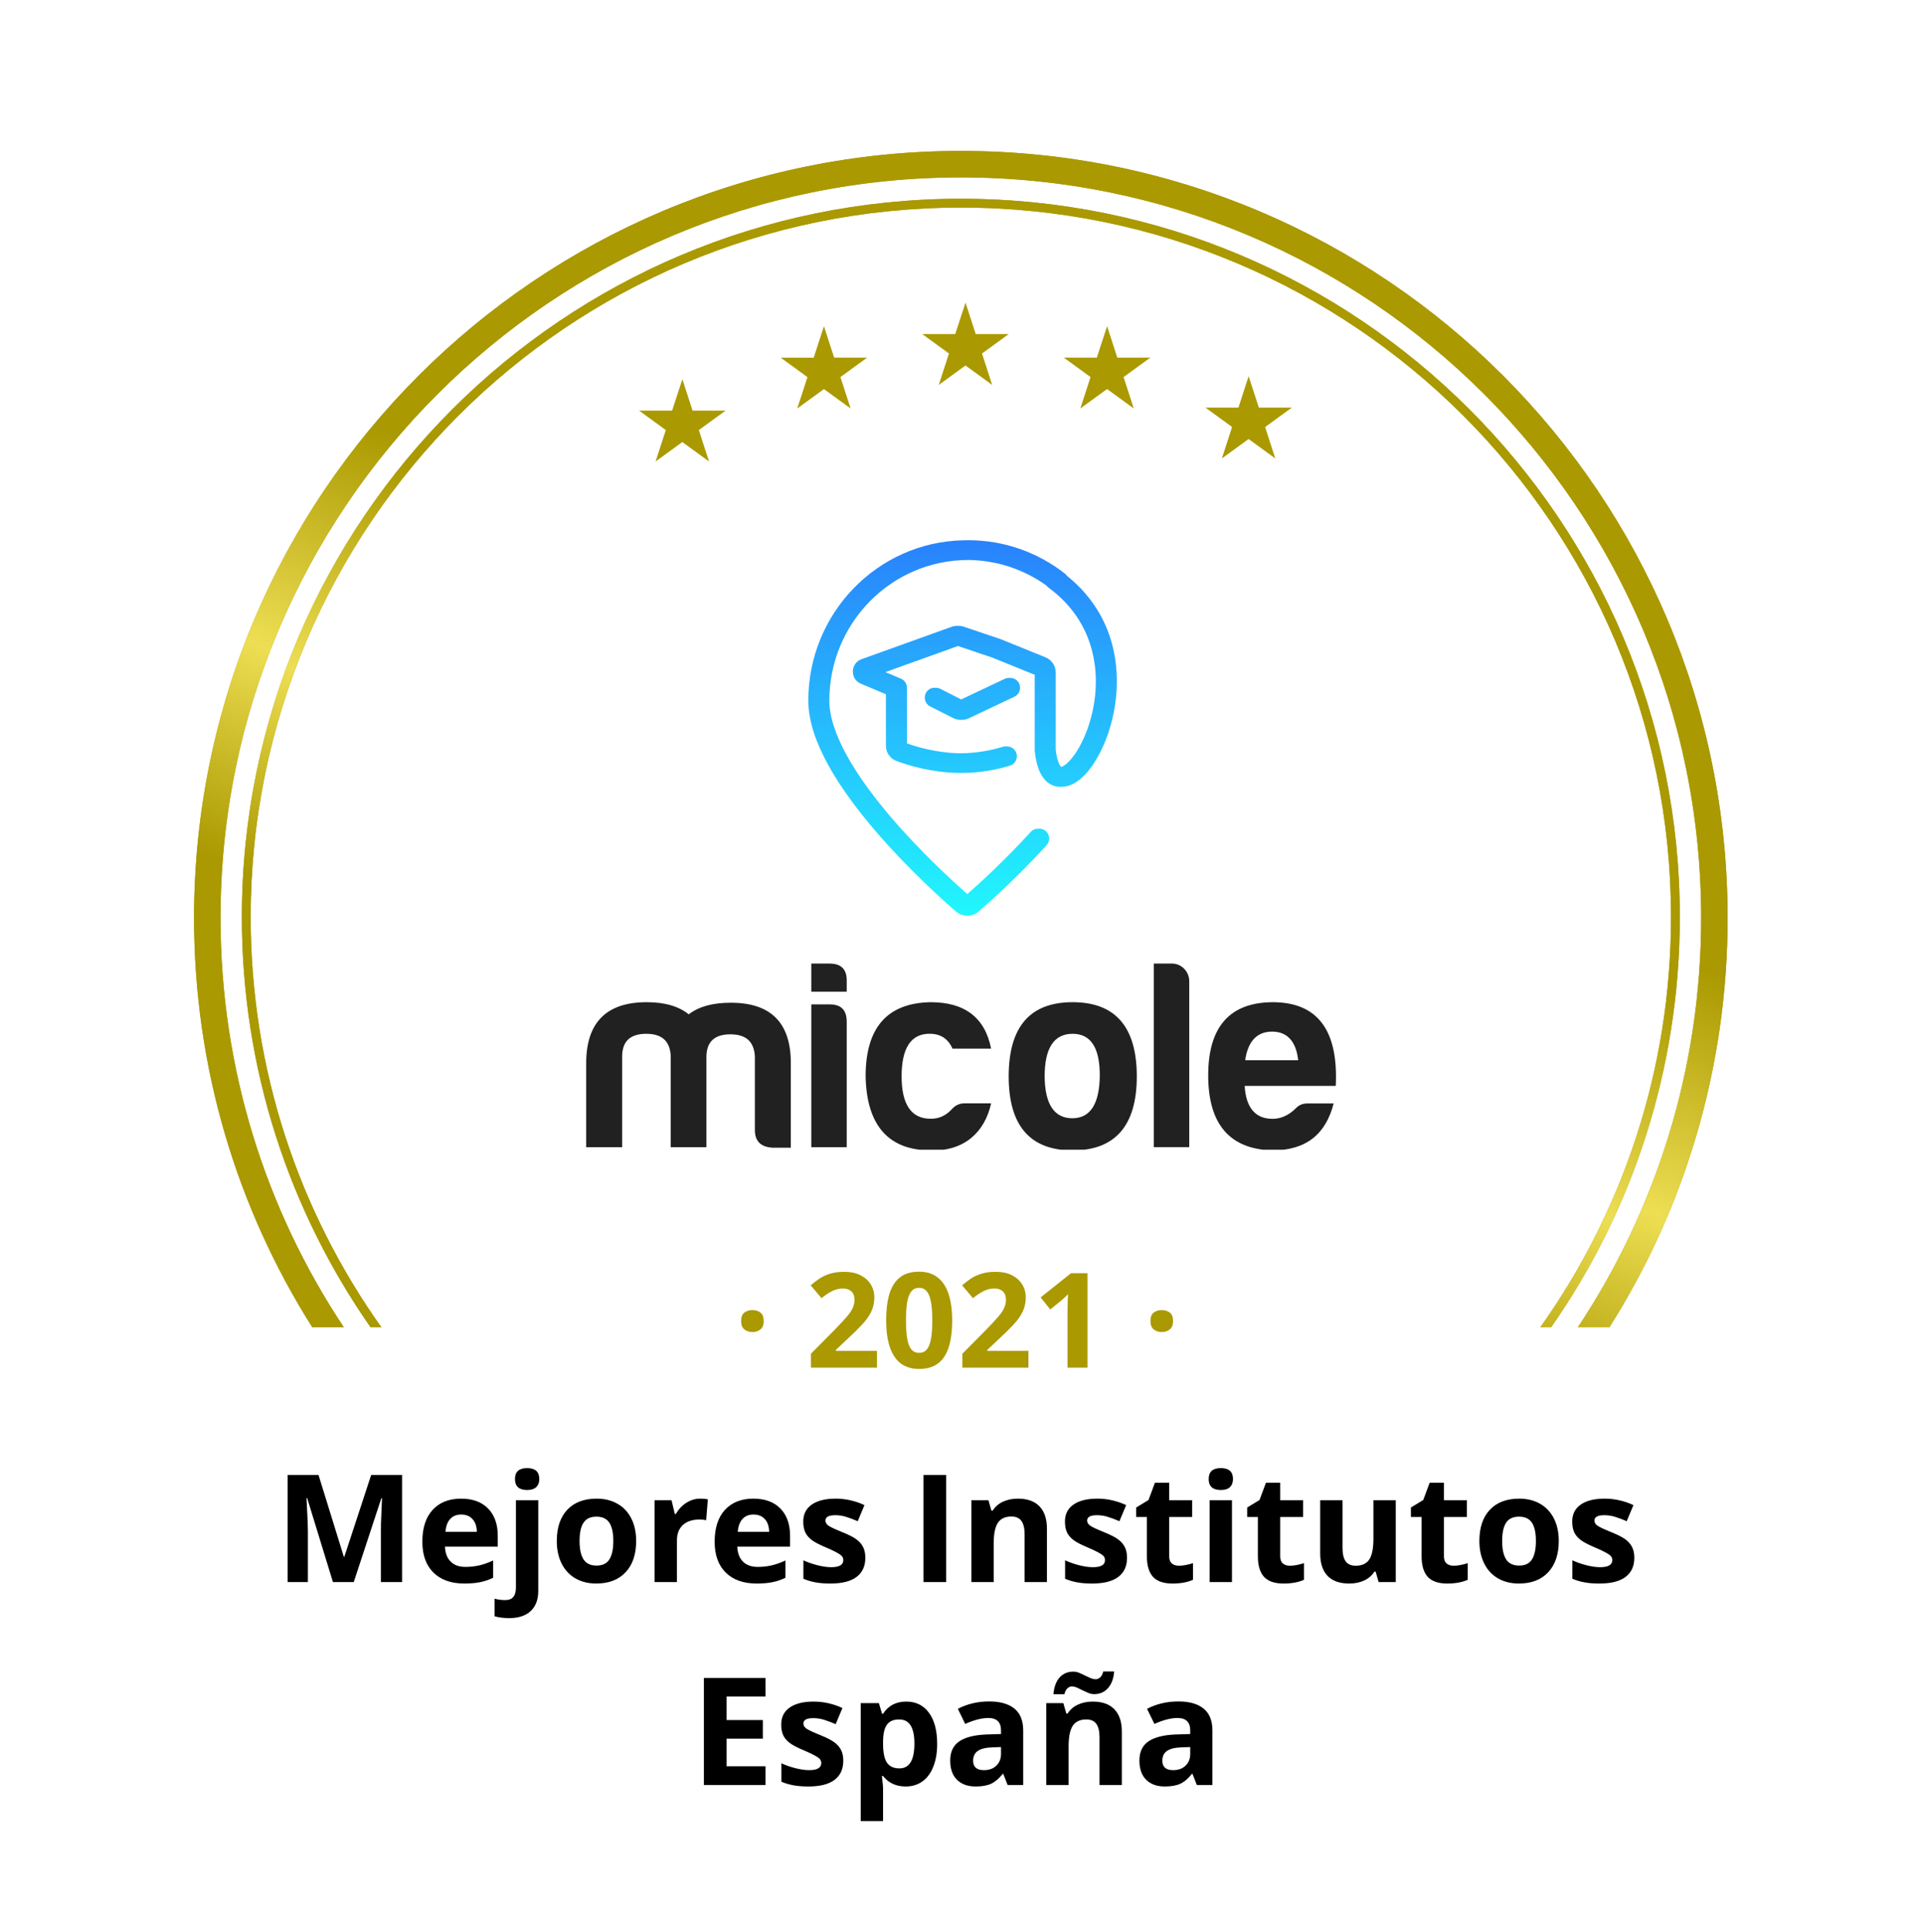 <svg width="218" height="219" viewBox="0 0 218 219" fill="none" xmlns="http://www.w3.org/2000/svg">
<g filter="url(#filter0_d_774_3668)">
<path fill-rule="evenodd" clip-rule="evenodd" d="M114.443 2.498C111.392 -0.833 106.142 -0.833 103.091 2.498C100.464 5.366 96.111 5.824 92.945 3.565C89.268 0.941 84.133 2.032 81.841 5.925C79.868 9.276 75.705 10.629 72.138 9.077C67.996 7.275 63.2 9.411 61.768 13.694C60.535 17.383 56.744 19.572 52.932 18.796C48.507 17.894 44.259 20.98 43.749 25.468C43.31 29.332 40.056 32.262 36.167 32.295C31.65 32.333 28.138 36.234 28.572 40.73C28.945 44.602 26.372 48.144 22.575 48.984C18.165 49.961 15.54 54.508 16.899 58.815C18.069 62.524 16.289 66.523 12.749 68.135C8.639 70.008 7.016 75.001 9.241 78.931C11.157 82.316 10.247 86.598 7.12 88.911C3.489 91.597 2.94 96.818 5.934 100.2C8.511 103.112 8.511 107.49 5.934 110.403C2.94 113.785 3.489 119.006 7.12 121.692C10.247 124.005 11.157 128.287 9.241 131.671C7.016 135.602 8.639 140.595 12.749 142.467C16.289 144.079 18.069 148.079 16.899 151.788L16.51 153.021C15.624 155.827 16.738 158.753 19 160.328V179.301C19 184.824 23.477 189.301 29 189.301H52C57.523 189.301 62 193.778 62 199.301V200.301C62 205.824 66.477 210.301 72 210.301H146C151.523 210.301 156 205.824 156 200.301V199.301C156 193.778 160.477 189.301 166 189.301H189C194.523 189.301 199 184.824 199 179.301V160.301C199 160.192 198.998 160.084 198.995 159.976C200.943 158.342 201.847 155.629 201.024 153.021L200.635 151.788C199.465 148.079 201.245 144.079 204.785 142.467C208.895 140.595 210.518 135.602 208.292 131.671C206.377 128.287 207.287 124.005 210.414 121.692C214.045 119.006 214.594 113.785 211.6 110.403C209.022 107.49 209.022 103.112 211.6 100.2C214.594 96.818 214.045 91.597 210.414 88.911C207.287 86.598 206.377 82.316 208.292 78.931C210.518 75.001 208.895 70.008 204.785 68.135C201.245 66.523 199.465 62.524 200.635 58.815C201.994 54.508 199.369 49.961 194.959 48.984C191.162 48.144 188.589 44.602 188.962 40.73C189.396 36.234 185.883 32.333 181.367 32.295C177.478 32.262 174.224 29.332 173.785 25.468C173.275 20.98 169.027 17.894 164.601 18.796C160.79 19.572 156.999 17.383 155.766 13.694C154.334 9.411 149.538 7.275 145.396 9.077C141.829 10.629 137.666 9.276 135.693 5.925C133.401 2.032 128.266 0.941 124.589 3.565C121.423 5.824 117.07 5.366 114.443 2.498Z" fill="white"/>
</g>
<path d="M109.457 34.301L110.566 37.717L110.61 37.861H110.76H114.354L111.448 39.974L111.326 40.063L111.37 40.207L112.479 43.623L109.573 41.511L109.451 41.422L109.329 41.511L106.423 43.623L107.532 40.207L107.577 40.063L107.455 39.974L104.549 37.861H108.142H108.292L108.336 37.717L109.457 34.301Z" fill="#AA9900"/>
<path d="M125.507 36.97L126.616 40.386L126.66 40.531H126.81H130.404L127.498 42.644L127.376 42.732L127.42 42.877L128.529 46.293L125.623 44.18L125.501 44.091L125.379 44.18L122.473 46.293L123.582 42.877L123.626 42.732L123.504 42.644L120.598 40.531H124.192H124.342L124.386 40.386L125.507 36.97Z" fill="#AA9900"/>
<path d="M77.357 42.978L78.466 46.394L78.51 46.538H78.66H82.254L79.348 48.651L79.226 48.74L79.27 48.884L80.379 52.301L77.473 50.188L77.351 50.099L77.229 50.188L74.323 52.301L75.433 48.884L75.477 48.74L75.355 48.651L72.454 46.538H76.048H76.198L76.242 46.394L77.357 42.978Z" fill="#AA9900"/>
<path d="M93.407 36.97L94.516 40.386L94.56 40.531H94.71H98.304L95.398 42.644L95.276 42.732L95.32 42.877L96.429 46.293L93.529 44.185L93.407 44.097L93.285 44.185L90.379 46.298L91.488 42.882L91.532 42.738L91.41 42.649L88.504 40.536H92.098H92.248L92.292 40.392L93.407 36.97Z" fill="#AA9900"/>
<path d="M141.551 42.634L142.66 46.051L142.704 46.195H142.854H146.448L143.542 48.308L143.42 48.397L143.464 48.541L144.573 51.957L141.667 49.844L141.545 49.755L141.423 49.844L138.517 51.957L139.626 48.541L139.671 48.397L139.56 48.308L136.654 46.195H140.247H140.397L140.441 46.051L141.551 42.634Z" fill="#AA9900"/>
<path fill-rule="evenodd" clip-rule="evenodd" d="M25 104.032C25 57.681 62.575 20.106 108.925 20.106C155.276 20.106 192.851 57.681 192.851 104.032C192.851 121.187 187.705 137.137 178.872 150.427H182.447C190.937 137.001 195.851 121.089 195.851 104.032C195.851 56.024 156.933 17.106 108.925 17.106C60.918 17.106 22 56.024 22 104.032C22 121.089 26.914 137.001 35.404 150.427H38.979C30.146 137.137 25 121.187 25 104.032Z" fill="#AA9900"/>
<path fill-rule="evenodd" clip-rule="evenodd" d="M25 104.032C25 57.681 62.575 20.106 108.925 20.106C155.276 20.106 192.851 57.681 192.851 104.032C192.851 121.187 187.705 137.137 178.872 150.427H182.447C190.937 137.001 195.851 121.089 195.851 104.032C195.851 56.024 156.933 17.106 108.925 17.106C60.918 17.106 22 56.024 22 104.032C22 121.089 26.914 137.001 35.404 150.427H38.979C30.146 137.137 25 121.187 25 104.032Z" fill="url(#paint0_linear_774_3668)"/>
<path fill-rule="evenodd" clip-rule="evenodd" d="M28.419 103.931C28.419 59.524 64.462 23.525 108.926 23.525C153.389 23.525 189.432 59.524 189.432 103.931C189.432 121.256 183.947 137.3 174.615 150.427H175.838C185.037 137.245 190.432 121.217 190.432 103.931C190.432 58.971 153.94 22.525 108.926 22.525C63.911 22.525 27.419 58.971 27.419 103.931C27.419 121.217 32.813 137.245 42.013 150.427H43.236C33.904 137.3 28.419 121.256 28.419 103.931Z" fill="#AA9900"/>
<path fill-rule="evenodd" clip-rule="evenodd" d="M28.419 103.931C28.419 59.524 64.462 23.525 108.926 23.525C153.389 23.525 189.432 59.524 189.432 103.931C189.432 121.256 183.947 137.3 174.615 150.427H175.838C185.037 137.245 190.432 121.217 190.432 103.931C190.432 58.971 153.94 22.525 108.926 22.525C63.911 22.525 27.419 58.971 27.419 103.931C27.419 121.217 32.813 137.245 42.013 150.427H43.236C33.904 137.3 28.419 121.256 28.419 103.931Z" fill="url(#paint1_linear_774_3668)"/>
<g clip-path="url(#clip0_774_3668)">
<path fill-rule="evenodd" clip-rule="evenodd" d="M70.529 119.673V130.014H66.454V120.498C66.454 115.879 68.751 113.582 73.311 113.582C75.363 113.582 76.936 114.042 78.08 114.958C79.228 114.073 80.796 113.643 82.854 113.643C87.413 113.643 89.68 115.939 89.65 120.558V130.074H87.568C86.24 129.983 85.576 129.341 85.576 128.056V119.734C85.486 118.049 84.577 117.224 82.799 117.224C81.016 117.224 80.112 118.049 80.082 119.734V130.014H76.037V119.673C75.948 117.988 75.039 117.164 73.261 117.164C71.468 117.164 70.559 117.988 70.529 119.673ZM94.055 113.83C95.353 113.83 95.988 114.472 95.988 115.788V130.014H91.973V113.83H94.055V113.83ZM94.055 109.206C95.383 109.206 96.017 109.879 95.988 111.194V112.388H91.973V109.206H94.055ZM105.561 130.378C100.727 130.378 98.25 127.565 98.13 121.995C98.13 116.456 100.577 113.673 105.501 113.582C109.366 113.582 111.663 115.327 112.357 118.843H107.978C107.493 117.741 106.649 117.159 105.381 117.159C103.268 117.159 102.21 118.778 102.21 121.99C102.21 125.203 103.328 126.822 105.561 126.791C106.494 126.791 107.313 126.392 107.978 125.628C108.372 125.228 108.822 125.046 109.336 125.046H112.357C111.628 128.359 109.276 130.469 105.561 130.378ZM118.425 121.995C118.455 125.147 119.513 126.736 121.566 126.736C123.618 126.736 124.647 125.086 124.677 121.874C124.677 118.722 123.648 117.164 121.596 117.164C119.483 117.164 118.425 118.783 118.425 121.995ZM128.872 121.995C128.872 127.565 126.425 130.378 121.596 130.378C116.767 130.378 114.35 127.565 114.35 121.995C114.35 116.364 116.767 113.582 121.596 113.582C126.425 113.582 128.872 116.364 128.872 121.995ZM134.819 111.194V130.009H130.804V109.206H132.887C133.945 109.206 134.819 110.127 134.819 111.194ZM141.161 120.159H147.169C146.929 118.019 145.93 116.916 144.207 116.916C142.49 116.916 141.466 118.019 141.161 120.159ZM144.212 130.378C139.379 130.226 136.967 127.378 136.967 121.874C136.967 116.364 139.413 113.612 144.272 113.582C149.346 113.582 151.733 116.734 151.428 123.068H141.101C141.251 125.547 142.31 126.801 144.272 126.801C145.206 126.801 146.085 126.402 146.869 125.638C147.234 125.238 147.683 125.056 148.227 125.056H151.189C150.31 128.481 148.138 130.378 144.212 130.378Z" fill="#212121"/>
<path fill-rule="evenodd" clip-rule="evenodd" d="M109.691 103.759C110.129 103.775 110.571 103.627 110.927 103.32C112.105 102.303 115.341 99.424 118.652 95.787C119.061 95.337 119.031 94.628 118.587 94.214C118.347 93.989 118.032 93.895 117.729 93.927C117.408 93.905 117.08 94.025 116.847 94.285C113.907 97.514 111.016 100.137 109.662 101.328C108.07 99.93 104.353 96.548 100.929 92.529C99.076 90.353 97.334 88.016 96.055 85.725C94.772 83.412 94.018 81.257 94.018 79.411C94.018 70.603 101.064 63.465 109.758 63.465C109.866 63.465 109.974 63.466 110.082 63.468C113.254 63.569 116.186 64.619 118.614 66.349C118.679 66.44 118.759 66.521 118.854 66.591C124.912 71.023 124.967 77.929 123.279 82.624C122.859 83.787 122.345 84.774 121.815 85.522C121.271 86.291 120.777 86.716 120.432 86.873C120.386 86.895 120.346 86.911 120.312 86.921C120.301 86.912 120.287 86.9 120.27 86.883C120.1 86.706 119.815 86.18 119.681 84.945V76.224C119.681 75.465 119.221 74.782 118.527 74.498L113.458 72.444L109.269 71.028C109.065 70.959 108.854 70.928 108.643 70.933C108.39 70.913 108.135 70.947 107.893 71.033L97.66 74.711C96.397 75.166 96.347 76.963 97.586 77.484L100.432 78.683V84.516C100.432 85.239 100.852 85.937 101.576 86.221C102.943 86.755 105.607 87.533 108.512 87.593C108.69 87.599 108.869 87.601 109.049 87.601C111.171 87.601 113.094 87.202 114.497 86.772C115.076 86.595 115.406 85.972 115.231 85.385C115.082 84.883 114.614 84.567 114.117 84.596C113.974 84.58 113.826 84.593 113.681 84.637C112.432 85.016 110.724 85.371 108.867 85.371C108.764 85.371 108.662 85.37 108.561 85.368C106.23 85.293 104.054 84.701 102.817 84.247V78.318C102.817 78.252 102.812 78.192 102.802 78.131C102.882 77.63 102.622 77.119 102.137 76.917L100.37 76.173L108.603 73.214L112.522 74.539L117.301 76.477V85.067L117.306 85.123C117.451 86.544 117.81 87.718 118.52 88.447C118.899 88.836 119.369 89.089 119.903 89.155C120.057 89.174 120.209 89.178 120.358 89.168C120.779 89.172 121.179 89.064 121.538 88.897C122.382 88.507 123.151 87.733 123.795 86.817C124.455 85.881 125.059 84.703 125.533 83.382C127.361 78.298 127.471 70.497 120.959 65.261C120.899 65.169 120.819 65.084 120.729 65.013C117.693 62.635 113.893 61.223 109.763 61.223C109.559 61.223 109.356 61.227 109.153 61.234C99.441 61.461 91.633 69.512 91.633 79.406C91.633 81.809 92.592 84.369 93.955 86.817C95.329 89.286 97.176 91.745 99.079 93.986C102.894 98.463 107.034 102.152 108.397 103.325C108.772 103.649 109.237 103.792 109.691 103.759ZM108.969 79.267L113.904 76.933C114.081 76.85 114.269 76.819 114.452 76.834C114.896 76.798 115.338 77.041 115.536 77.473C115.795 78.03 115.556 78.697 115.006 78.956L109.823 81.409C109.535 81.548 109.219 81.604 108.908 81.579C108.618 81.585 108.328 81.52 108.062 81.385L105.445 80.06C104.901 79.787 104.681 79.114 104.951 78.562C105.159 78.137 105.602 77.907 106.044 77.95C106.229 77.939 106.419 77.976 106.597 78.065L108.969 79.267Z" fill="url(#paint2_linear_774_3668)"/>
</g>
<path d="M86.785 202.301H79.796V190.165H86.785V192.273H82.369V194.938H86.478V197.046H82.369V200.176H86.785V202.301ZM95.601 199.545C95.601 200.497 95.269 201.222 94.605 201.72C93.946 202.218 92.958 202.467 91.641 202.467C90.966 202.467 90.391 202.42 89.915 202.326C89.439 202.237 88.993 202.104 88.578 201.927V199.835C89.049 200.057 89.577 200.242 90.164 200.392C90.756 200.541 91.276 200.616 91.724 200.616C92.643 200.616 93.102 200.35 93.102 199.819C93.102 199.62 93.041 199.459 92.919 199.337C92.798 199.21 92.587 199.069 92.289 198.914C91.99 198.754 91.591 198.568 91.093 198.358C90.379 198.059 89.854 197.782 89.516 197.528C89.184 197.273 88.941 196.983 88.786 196.656C88.636 196.324 88.561 195.917 88.561 195.436C88.561 194.611 88.88 193.975 89.516 193.527C90.158 193.073 91.066 192.846 92.239 192.846C93.357 192.846 94.444 193.09 95.501 193.577L94.737 195.403C94.272 195.204 93.838 195.04 93.434 194.913C93.03 194.786 92.618 194.722 92.197 194.722C91.45 194.722 91.077 194.924 91.077 195.328C91.077 195.555 91.196 195.751 91.434 195.917C91.677 196.083 92.206 196.33 93.019 196.656C93.744 196.95 94.275 197.223 94.613 197.478C94.95 197.733 95.199 198.026 95.36 198.358C95.52 198.69 95.601 199.086 95.601 199.545ZM102.673 202.467C101.583 202.467 100.728 202.071 100.108 201.28H99.975C100.064 202.055 100.108 202.503 100.108 202.625V206.385H97.576V193.021H99.635L99.992 194.224H100.108C100.7 193.306 101.577 192.846 102.739 192.846C103.835 192.846 104.693 193.27 105.312 194.116C105.932 194.963 106.242 196.139 106.242 197.644C106.242 198.635 106.096 199.495 105.802 200.226C105.514 200.956 105.102 201.512 104.565 201.894C104.029 202.276 103.398 202.467 102.673 202.467ZM101.926 194.872C101.3 194.872 100.844 195.065 100.556 195.453C100.268 195.834 100.119 196.468 100.108 197.354V197.627C100.108 198.624 100.255 199.337 100.548 199.769C100.847 200.201 101.317 200.417 101.959 200.417C103.093 200.417 103.661 199.481 103.661 197.611C103.661 196.698 103.52 196.014 103.237 195.561C102.961 195.101 102.523 194.872 101.926 194.872ZM114.228 202.301L113.738 201.039H113.671C113.245 201.576 112.805 201.949 112.352 202.16C111.903 202.364 111.317 202.467 110.592 202.467C109.701 202.467 108.998 202.212 108.483 201.703C107.974 201.194 107.72 200.469 107.72 199.528C107.72 198.543 108.063 197.818 108.749 197.354C109.441 196.883 110.481 196.623 111.87 196.573L113.48 196.523V196.117C113.48 195.176 112.999 194.706 112.036 194.706C111.295 194.706 110.423 194.93 109.421 195.378L108.583 193.668C109.651 193.109 110.835 192.83 112.136 192.83C113.381 192.83 114.335 193.101 115 193.643C115.664 194.185 115.996 195.01 115.996 196.117V202.301H114.228ZM113.48 198.001L112.501 198.034C111.765 198.056 111.217 198.189 110.857 198.433C110.498 198.676 110.318 199.047 110.318 199.545C110.318 200.259 110.727 200.616 111.546 200.616C112.133 200.616 112.601 200.447 112.949 200.109C113.303 199.772 113.48 199.324 113.48 198.765V198.001ZM127.177 202.301H124.645V196.88C124.645 196.211 124.526 195.71 124.288 195.378C124.05 195.04 123.671 194.872 123.151 194.872C122.443 194.872 121.931 195.11 121.615 195.585C121.3 196.056 121.142 196.839 121.142 197.935V202.301H118.61V193.021H120.544L120.885 194.208H121.026C121.308 193.759 121.695 193.422 122.188 193.195C122.686 192.962 123.25 192.846 123.881 192.846C124.96 192.846 125.779 193.139 126.338 193.726C126.897 194.307 127.177 195.148 127.177 196.25V202.301ZM121.499 191.128C121.327 191.128 121.161 191.203 121.001 191.352C120.846 191.496 120.733 191.717 120.661 192.016H119.424C119.485 191.214 119.712 190.586 120.104 190.132C120.503 189.678 121.029 189.451 121.682 189.451C121.909 189.451 122.13 189.498 122.346 189.592C122.567 189.681 122.783 189.78 122.993 189.891C123.209 189.996 123.419 190.093 123.624 190.182C123.829 190.27 124.031 190.314 124.23 190.314C124.402 190.314 124.565 190.243 124.72 190.099C124.88 189.955 124.996 189.733 125.068 189.435H126.305C126.244 190.237 126.012 190.865 125.608 191.319C125.209 191.773 124.689 192 124.047 192C123.82 192 123.596 191.955 123.375 191.867C123.159 191.773 122.943 191.673 122.728 191.568C122.517 191.457 122.31 191.358 122.105 191.269C121.9 191.175 121.698 191.128 121.499 191.128ZM135.677 202.301L135.187 201.039H135.121C134.694 201.576 134.255 201.949 133.801 202.16C133.353 202.364 132.766 202.467 132.041 202.467C131.15 202.467 130.447 202.212 129.933 201.703C129.424 201.194 129.169 200.469 129.169 199.528C129.169 198.543 129.512 197.818 130.198 197.354C130.89 196.883 131.93 196.623 133.319 196.573L134.93 196.523V196.117C134.93 195.176 134.448 194.706 133.485 194.706C132.744 194.706 131.872 194.93 130.871 195.378L130.032 193.668C131.1 193.109 132.285 192.83 133.585 192.83C134.83 192.83 135.785 193.101 136.449 193.643C137.113 194.185 137.445 195.01 137.445 196.117V202.301H135.677ZM134.93 198.001L133.95 198.034C133.214 198.056 132.666 198.189 132.307 198.433C131.947 198.676 131.767 199.047 131.767 199.545C131.767 200.259 132.177 200.616 132.996 200.616C133.582 200.616 134.05 200.447 134.398 200.109C134.753 199.772 134.93 199.324 134.93 198.765V198.001Z" fill="black"/>
<path d="M37.744 179.301L34.822 169.78H34.748C34.853 171.717 34.905 173.009 34.905 173.656V179.301H32.606V167.165H36.109L38.981 176.445H39.031L42.077 167.165H45.58V179.301H43.181V173.557C43.181 173.285 43.184 172.973 43.19 172.619C43.2 172.264 43.239 171.324 43.306 169.796H43.231L40.102 179.301H37.744ZM52.287 171.647C51.75 171.647 51.33 171.819 51.025 172.162C50.721 172.5 50.547 172.981 50.502 173.606H54.055C54.044 172.981 53.881 172.5 53.565 172.162C53.25 171.819 52.824 171.647 52.287 171.647ZM52.644 179.467C51.15 179.467 49.982 179.055 49.141 178.23C48.3 177.405 47.879 176.238 47.879 174.727C47.879 173.172 48.267 171.971 49.041 171.125C49.822 170.272 50.898 169.846 52.27 169.846C53.582 169.846 54.603 170.22 55.334 170.967C56.064 171.714 56.429 172.746 56.429 174.063V175.292H50.444C50.472 176.011 50.685 176.573 51.084 176.977C51.482 177.381 52.041 177.583 52.76 177.583C53.319 177.583 53.848 177.524 54.346 177.408C54.844 177.292 55.364 177.107 55.906 176.852V178.811C55.464 179.032 54.99 179.196 54.487 179.301C53.983 179.411 53.369 179.467 52.644 179.467ZM57.741 183.385C57.093 183.385 56.537 183.316 56.072 183.177V181.185C56.46 181.29 56.855 181.343 57.259 181.343C57.685 181.343 57.995 181.224 58.189 180.986C58.388 180.748 58.488 180.396 58.488 179.932V170.021H61.02V180.305C61.02 181.29 60.734 182.048 60.165 182.58C59.595 183.116 58.787 183.385 57.741 183.385ZM58.38 167.622C58.38 166.797 58.839 166.385 59.758 166.385C60.676 166.385 61.136 166.797 61.136 167.622C61.136 168.014 61.02 168.322 60.787 168.543C60.56 168.759 60.217 168.867 59.758 168.867C58.839 168.867 58.38 168.452 58.38 167.622ZM65.701 174.644C65.701 175.563 65.851 176.257 66.149 176.728C66.454 177.198 66.946 177.433 67.627 177.433C68.302 177.433 68.786 177.201 69.08 176.736C69.378 176.265 69.528 175.568 69.528 174.644C69.528 173.725 69.378 173.036 69.08 172.577C68.781 172.118 68.291 171.888 67.61 171.888C66.935 171.888 66.448 172.118 66.149 172.577C65.851 173.031 65.701 173.72 65.701 174.644ZM72.118 174.644C72.118 176.155 71.719 177.336 70.922 178.188C70.126 179.041 69.016 179.467 67.594 179.467C66.703 179.467 65.917 179.273 65.236 178.886C64.556 178.493 64.033 177.931 63.667 177.201C63.302 176.47 63.12 175.618 63.12 174.644C63.12 173.128 63.515 171.949 64.307 171.108C65.098 170.267 66.21 169.846 67.644 169.846C68.534 169.846 69.32 170.04 70.001 170.427C70.682 170.815 71.205 171.371 71.57 172.096C71.935 172.821 72.118 173.67 72.118 174.644ZM79.389 169.846C79.732 169.846 80.017 169.871 80.244 169.921L80.053 172.295C79.849 172.24 79.599 172.212 79.306 172.212C78.498 172.212 77.867 172.419 77.414 172.834C76.965 173.25 76.741 173.831 76.741 174.578V179.301H74.21V170.021H76.127L76.501 171.581H76.625C76.913 171.061 77.3 170.643 77.787 170.328C78.28 170.007 78.814 169.846 79.389 169.846ZM85.424 171.647C84.887 171.647 84.466 171.819 84.162 172.162C83.858 172.5 83.683 172.981 83.639 173.606H87.192C87.181 172.981 87.018 172.5 86.702 172.162C86.387 171.819 85.961 171.647 85.424 171.647ZM85.781 179.467C84.287 179.467 83.119 179.055 82.278 178.23C81.437 177.405 81.016 176.238 81.016 174.727C81.016 173.172 81.403 171.971 82.178 171.125C82.959 170.272 84.035 169.846 85.407 169.846C86.719 169.846 87.74 170.22 88.47 170.967C89.201 171.714 89.566 172.746 89.566 174.063V175.292H83.581C83.609 176.011 83.822 176.573 84.22 176.977C84.619 177.381 85.178 177.583 85.897 177.583C86.456 177.583 86.984 177.524 87.482 177.408C87.981 177.292 88.501 177.107 89.043 176.852V178.811C88.6 179.032 88.127 179.196 87.624 179.301C87.12 179.411 86.506 179.467 85.781 179.467ZM98.099 176.545C98.099 177.497 97.767 178.222 97.103 178.72C96.445 179.218 95.457 179.467 94.14 179.467C93.465 179.467 92.889 179.42 92.413 179.326C91.937 179.237 91.492 179.104 91.077 178.927V176.835C91.547 177.057 92.076 177.242 92.662 177.392C93.254 177.541 93.774 177.616 94.223 177.616C95.141 177.616 95.601 177.35 95.601 176.819C95.601 176.62 95.54 176.459 95.418 176.337C95.296 176.21 95.086 176.069 94.787 175.914C94.488 175.754 94.09 175.568 93.592 175.358C92.878 175.059 92.352 174.782 92.015 174.528C91.683 174.273 91.439 173.983 91.284 173.656C91.135 173.324 91.06 172.917 91.06 172.436C91.06 171.611 91.378 170.975 92.015 170.527C92.657 170.073 93.564 169.846 94.737 169.846C95.855 169.846 96.942 170.09 97.999 170.577L97.236 172.403C96.771 172.204 96.337 172.04 95.933 171.913C95.529 171.786 95.116 171.722 94.696 171.722C93.949 171.722 93.575 171.924 93.575 172.328C93.575 172.555 93.694 172.751 93.932 172.917C94.176 173.083 94.704 173.33 95.518 173.656C96.243 173.95 96.774 174.223 97.111 174.478C97.449 174.733 97.698 175.026 97.858 175.358C98.019 175.69 98.099 176.086 98.099 176.545ZM104.69 179.301V167.165H107.263V179.301H104.69ZM118.685 179.301H116.153V173.88C116.153 173.211 116.034 172.71 115.796 172.378C115.558 172.04 115.179 171.872 114.659 171.872C113.951 171.872 113.439 172.11 113.124 172.585C112.808 173.056 112.65 173.839 112.65 174.935V179.301H110.119V170.021H112.053L112.393 171.208H112.534C112.816 170.759 113.204 170.422 113.696 170.195C114.194 169.962 114.759 169.846 115.39 169.846C116.469 169.846 117.288 170.139 117.847 170.726C118.406 171.307 118.685 172.148 118.685 173.25V179.301ZM127.766 176.545C127.766 177.497 127.434 178.222 126.77 178.72C126.111 179.218 125.124 179.467 123.807 179.467C123.132 179.467 122.556 179.42 122.08 179.326C121.604 179.237 121.159 179.104 120.744 178.927V176.835C121.214 177.057 121.743 177.242 122.329 177.392C122.921 177.541 123.441 177.616 123.89 177.616C124.808 177.616 125.268 177.35 125.268 176.819C125.268 176.62 125.207 176.459 125.085 176.337C124.963 176.21 124.753 176.069 124.454 175.914C124.155 175.754 123.757 175.568 123.259 175.358C122.545 175.059 122.019 174.782 121.682 174.528C121.35 174.273 121.106 173.983 120.951 173.656C120.802 173.324 120.727 172.917 120.727 172.436C120.727 171.611 121.045 170.975 121.682 170.527C122.324 170.073 123.231 169.846 124.404 169.846C125.522 169.846 126.61 170.09 127.667 170.577L126.903 172.403C126.438 172.204 126.004 172.04 125.6 171.913C125.196 171.786 124.783 171.722 124.363 171.722C123.616 171.722 123.242 171.924 123.242 172.328C123.242 172.555 123.361 172.751 123.599 172.917C123.843 173.083 124.371 173.33 125.185 173.656C125.91 173.95 126.441 174.223 126.778 174.478C127.116 174.733 127.365 175.026 127.525 175.358C127.686 175.69 127.766 176.086 127.766 176.545ZM133.651 177.45C134.094 177.45 134.625 177.353 135.245 177.159V179.043C134.614 179.326 133.84 179.467 132.921 179.467C131.908 179.467 131.169 179.212 130.705 178.703C130.245 178.188 130.016 177.419 130.016 176.396V171.921H128.804V170.851L130.198 170.004L130.929 168.045H132.547V170.021H135.146V171.921H132.547V176.396C132.547 176.755 132.647 177.021 132.846 177.192C133.051 177.364 133.319 177.45 133.651 177.45ZM137.021 167.622C137.021 166.797 137.481 166.385 138.399 166.385C139.318 166.385 139.777 166.797 139.777 167.622C139.777 168.014 139.661 168.322 139.429 168.543C139.202 168.759 138.859 168.867 138.399 168.867C137.481 168.867 137.021 168.452 137.021 167.622ZM139.661 179.301H137.129V170.021H139.661V179.301ZM146.235 177.45C146.678 177.45 147.209 177.353 147.829 177.159V179.043C147.198 179.326 146.424 179.467 145.505 179.467C144.492 179.467 143.753 179.212 143.289 178.703C142.829 178.188 142.6 177.419 142.6 176.396V171.921H141.388V170.851L142.782 170.004L143.513 168.045H145.131V170.021H147.729V171.921H145.131V176.396C145.131 176.755 145.231 177.021 145.43 177.192C145.635 177.364 145.903 177.45 146.235 177.45ZM156.288 179.301L155.947 178.114H155.814C155.543 178.545 155.159 178.88 154.661 179.118C154.163 179.351 153.595 179.467 152.959 179.467C151.869 179.467 151.047 179.176 150.494 178.595C149.94 178.009 149.664 177.167 149.664 176.072V170.021H152.195V175.441C152.195 176.111 152.314 176.614 152.552 176.952C152.79 177.284 153.169 177.45 153.689 177.45C154.398 177.45 154.91 177.215 155.225 176.744C155.541 176.268 155.698 175.482 155.698 174.387V170.021H158.23V179.301H156.288ZM164.796 177.45C165.239 177.45 165.77 177.353 166.39 177.159V179.043C165.759 179.326 164.984 179.467 164.065 179.467C163.053 179.467 162.314 179.212 161.849 178.703C161.39 178.188 161.16 177.419 161.16 176.396V171.921H159.948V170.851L161.343 170.004L162.073 168.045H163.692V170.021H166.29V171.921H163.692V176.396C163.692 176.755 163.792 177.021 163.991 177.192C164.195 177.364 164.464 177.45 164.796 177.45ZM170.291 174.644C170.291 175.563 170.44 176.257 170.739 176.728C171.044 177.198 171.536 177.433 172.217 177.433C172.892 177.433 173.376 177.201 173.669 176.736C173.968 176.265 174.118 175.568 174.118 174.644C174.118 173.725 173.968 173.036 173.669 172.577C173.371 172.118 172.881 171.888 172.2 171.888C171.525 171.888 171.038 172.118 170.739 172.577C170.44 173.031 170.291 173.72 170.291 174.644ZM176.708 174.644C176.708 176.155 176.309 177.336 175.512 178.188C174.715 179.041 173.606 179.467 172.184 179.467C171.293 179.467 170.507 179.273 169.826 178.886C169.146 178.493 168.623 177.931 168.257 177.201C167.892 176.47 167.709 175.618 167.709 174.644C167.709 173.128 168.105 171.949 168.896 171.108C169.688 170.267 170.8 169.846 172.233 169.846C173.124 169.846 173.91 170.04 174.591 170.427C175.271 170.815 175.794 171.371 176.16 172.096C176.525 172.821 176.708 173.67 176.708 174.644ZM185.274 176.545C185.274 177.497 184.942 178.222 184.278 178.72C183.619 179.218 182.632 179.467 181.314 179.467C180.639 179.467 180.064 179.42 179.588 179.326C179.112 179.237 178.667 179.104 178.251 178.927V176.835C178.722 177.057 179.25 177.242 179.837 177.392C180.429 177.541 180.949 177.616 181.397 177.616C182.316 177.616 182.775 177.35 182.775 176.819C182.775 176.62 182.715 176.459 182.593 176.337C182.471 176.21 182.261 176.069 181.962 175.914C181.663 175.754 181.265 175.568 180.767 175.358C180.053 175.059 179.527 174.782 179.189 174.528C178.857 174.273 178.614 173.983 178.459 173.656C178.31 173.324 178.235 172.917 178.235 172.436C178.235 171.611 178.553 170.975 179.189 170.527C179.831 170.073 180.739 169.846 181.912 169.846C183.03 169.846 184.117 170.09 185.174 170.577L184.411 172.403C183.946 172.204 183.511 172.04 183.107 171.913C182.703 171.786 182.291 171.722 181.871 171.722C181.124 171.722 180.75 171.924 180.75 172.328C180.75 172.555 180.869 172.751 181.107 172.917C181.35 173.083 181.879 173.33 182.692 173.656C183.417 173.95 183.949 174.223 184.286 174.478C184.624 174.733 184.873 175.026 185.033 175.358C185.194 175.69 185.274 176.086 185.274 176.545Z" fill="black"/>
<path d="M84.015 149.719C84.015 149.26 84.14 148.938 84.389 148.752C84.643 148.567 84.948 148.474 85.304 148.474C85.651 148.474 85.949 148.567 86.198 148.752C86.452 148.938 86.579 149.26 86.579 149.719C86.579 150.159 86.452 150.476 86.198 150.671C85.949 150.867 85.651 150.964 85.304 150.964C84.948 150.964 84.643 150.867 84.389 150.671C84.14 150.476 84.015 150.159 84.015 149.719ZM99.418 155H91.933V153.425L94.621 150.708C95.163 150.151 95.597 149.688 95.924 149.316C96.256 148.94 96.496 148.599 96.642 148.291C96.793 147.983 96.869 147.654 96.869 147.302C96.869 146.877 96.749 146.56 96.51 146.35C96.276 146.135 95.961 146.028 95.565 146.028C95.15 146.028 94.748 146.123 94.357 146.313C93.966 146.504 93.559 146.775 93.134 147.126L91.903 145.669C92.211 145.405 92.536 145.156 92.877 144.922C93.224 144.688 93.624 144.5 94.079 144.358C94.538 144.211 95.087 144.138 95.727 144.138C96.43 144.138 97.033 144.265 97.536 144.519C98.043 144.773 98.434 145.12 98.707 145.559C98.981 145.994 99.118 146.487 99.118 147.039C99.118 147.629 99.001 148.169 98.766 148.657C98.532 149.146 98.19 149.629 97.741 150.107C97.296 150.586 96.759 151.116 96.129 151.697L94.752 152.993V153.096H99.418V155ZM107.943 149.646C107.943 150.51 107.875 151.282 107.738 151.96C107.606 152.639 107.392 153.215 107.094 153.689C106.801 154.163 106.415 154.524 105.937 154.773C105.458 155.022 104.877 155.146 104.193 155.146C103.334 155.146 102.628 154.929 102.077 154.495C101.525 154.055 101.117 153.425 100.854 152.605C100.59 151.78 100.458 150.793 100.458 149.646C100.458 148.489 100.578 147.5 100.817 146.68C101.061 145.854 101.457 145.222 102.003 144.783C102.55 144.343 103.28 144.124 104.193 144.124C105.048 144.124 105.751 144.343 106.303 144.783C106.859 145.217 107.272 145.847 107.541 146.672C107.809 147.493 107.943 148.484 107.943 149.646ZM102.707 149.646C102.707 150.461 102.75 151.143 102.838 151.689C102.931 152.231 103.085 152.639 103.3 152.913C103.515 153.186 103.812 153.323 104.193 153.323C104.569 153.323 104.865 153.188 105.08 152.92C105.299 152.646 105.456 152.239 105.548 151.697C105.641 151.15 105.688 150.466 105.688 149.646C105.688 148.831 105.641 148.149 105.548 147.603C105.456 147.056 105.299 146.646 105.08 146.372C104.865 146.094 104.569 145.955 104.193 145.955C103.812 145.955 103.515 146.094 103.3 146.372C103.085 146.646 102.931 147.056 102.838 147.603C102.75 148.149 102.707 148.831 102.707 149.646ZM116.586 155H109.101V153.425L111.789 150.708C112.331 150.151 112.765 149.688 113.092 149.316C113.424 148.94 113.664 148.599 113.81 148.291C113.961 147.983 114.037 147.654 114.037 147.302C114.037 146.877 113.917 146.56 113.678 146.35C113.444 146.135 113.129 146.028 112.733 146.028C112.318 146.028 111.916 146.123 111.525 146.313C111.134 146.504 110.727 146.775 110.302 147.126L109.071 145.669C109.379 145.405 109.704 145.156 110.045 144.922C110.392 144.688 110.792 144.5 111.247 144.358C111.706 144.211 112.255 144.138 112.895 144.138C113.598 144.138 114.201 144.265 114.704 144.519C115.211 144.773 115.602 145.12 115.875 145.559C116.149 145.994 116.286 146.487 116.286 147.039C116.286 147.629 116.168 148.169 115.934 148.657C115.7 149.146 115.358 149.629 114.909 150.107C114.464 150.586 113.927 151.116 113.297 151.697L111.92 152.993V153.096H116.586V155ZM123.28 155H121.017V148.804C121.017 148.633 121.02 148.423 121.024 148.174C121.029 147.92 121.037 147.661 121.046 147.397C121.056 147.129 121.066 146.887 121.076 146.672C121.022 146.736 120.912 146.846 120.746 147.002C120.585 147.153 120.434 147.29 120.292 147.412L119.062 148.401L117.97 147.039L121.42 144.292H123.28V155ZM130.421 149.719C130.421 149.26 130.546 148.938 130.795 148.752C131.049 148.567 131.354 148.474 131.71 148.474C132.057 148.474 132.355 148.567 132.604 148.752C132.858 148.938 132.985 149.26 132.985 149.719C132.985 150.159 132.858 150.476 132.604 150.671C132.355 150.867 132.057 150.964 131.71 150.964C131.354 150.964 131.049 150.867 130.795 150.671C130.546 150.476 130.421 150.159 130.421 149.719Z" fill="#AA9900"/>
<defs>
<filter id="filter0_d_774_3668" x="0" y="0" width="217.534" height="218.301" filterUnits="userSpaceOnUse" color-interpolation-filters="sRGB">
<feFlood flood-opacity="0" result="BackgroundImageFix"/>
<feColorMatrix in="SourceAlpha" type="matrix" values="0 0 0 0 0 0 0 0 0 0 0 0 0 0 0 0 0 0 127 0" result="hardAlpha"/>
<feOffset dy="4"/>
<feGaussianBlur stdDeviation="2"/>
<feColorMatrix type="matrix" values="0 0 0 0 0 0 0 0 0 0 0 0 0 0 0 0 0 0 0.15 0"/>
<feBlend mode="normal" in2="BackgroundImageFix" result="effect1_dropShadow_774_3668"/>
<feBlend mode="normal" in="SourceGraphic" in2="effect1_dropShadow_774_3668" result="shape"/>
</filter>
<linearGradient id="paint0_linear_774_3668" x1="121.09" y1="41.699" x2="79.116" y2="144.71" gradientUnits="userSpaceOnUse">
<stop offset="0.323" stop-color="#AA9900"/>
<stop offset="0.573" stop-color="#EDDE53"/>
<stop offset="0.792" stop-color="#AA9900"/>
</linearGradient>
<linearGradient id="paint1_linear_774_3668" x1="120.332" y1="46.118" x2="79.405" y2="144.288" gradientUnits="userSpaceOnUse">
<stop offset="0.323" stop-color="#AA9900"/>
<stop offset="0.573" stop-color="#EDDE53"/>
<stop offset="0.792" stop-color="#AA9900"/>
</linearGradient>
<linearGradient id="paint2_linear_774_3668" x1="109.018" y1="61.236" x2="109.018" y2="103.764" gradientUnits="userSpaceOnUse">
<stop stop-color="#2982FC"/>
<stop offset="1" stop-color="#21F7FD"/>
</linearGradient>
<clipPath id="clip0_774_3668">
<rect width="85.478" height="69" fill="white" transform="translate(66.454 61.301)"/>
</clipPath>
</defs>
</svg>
